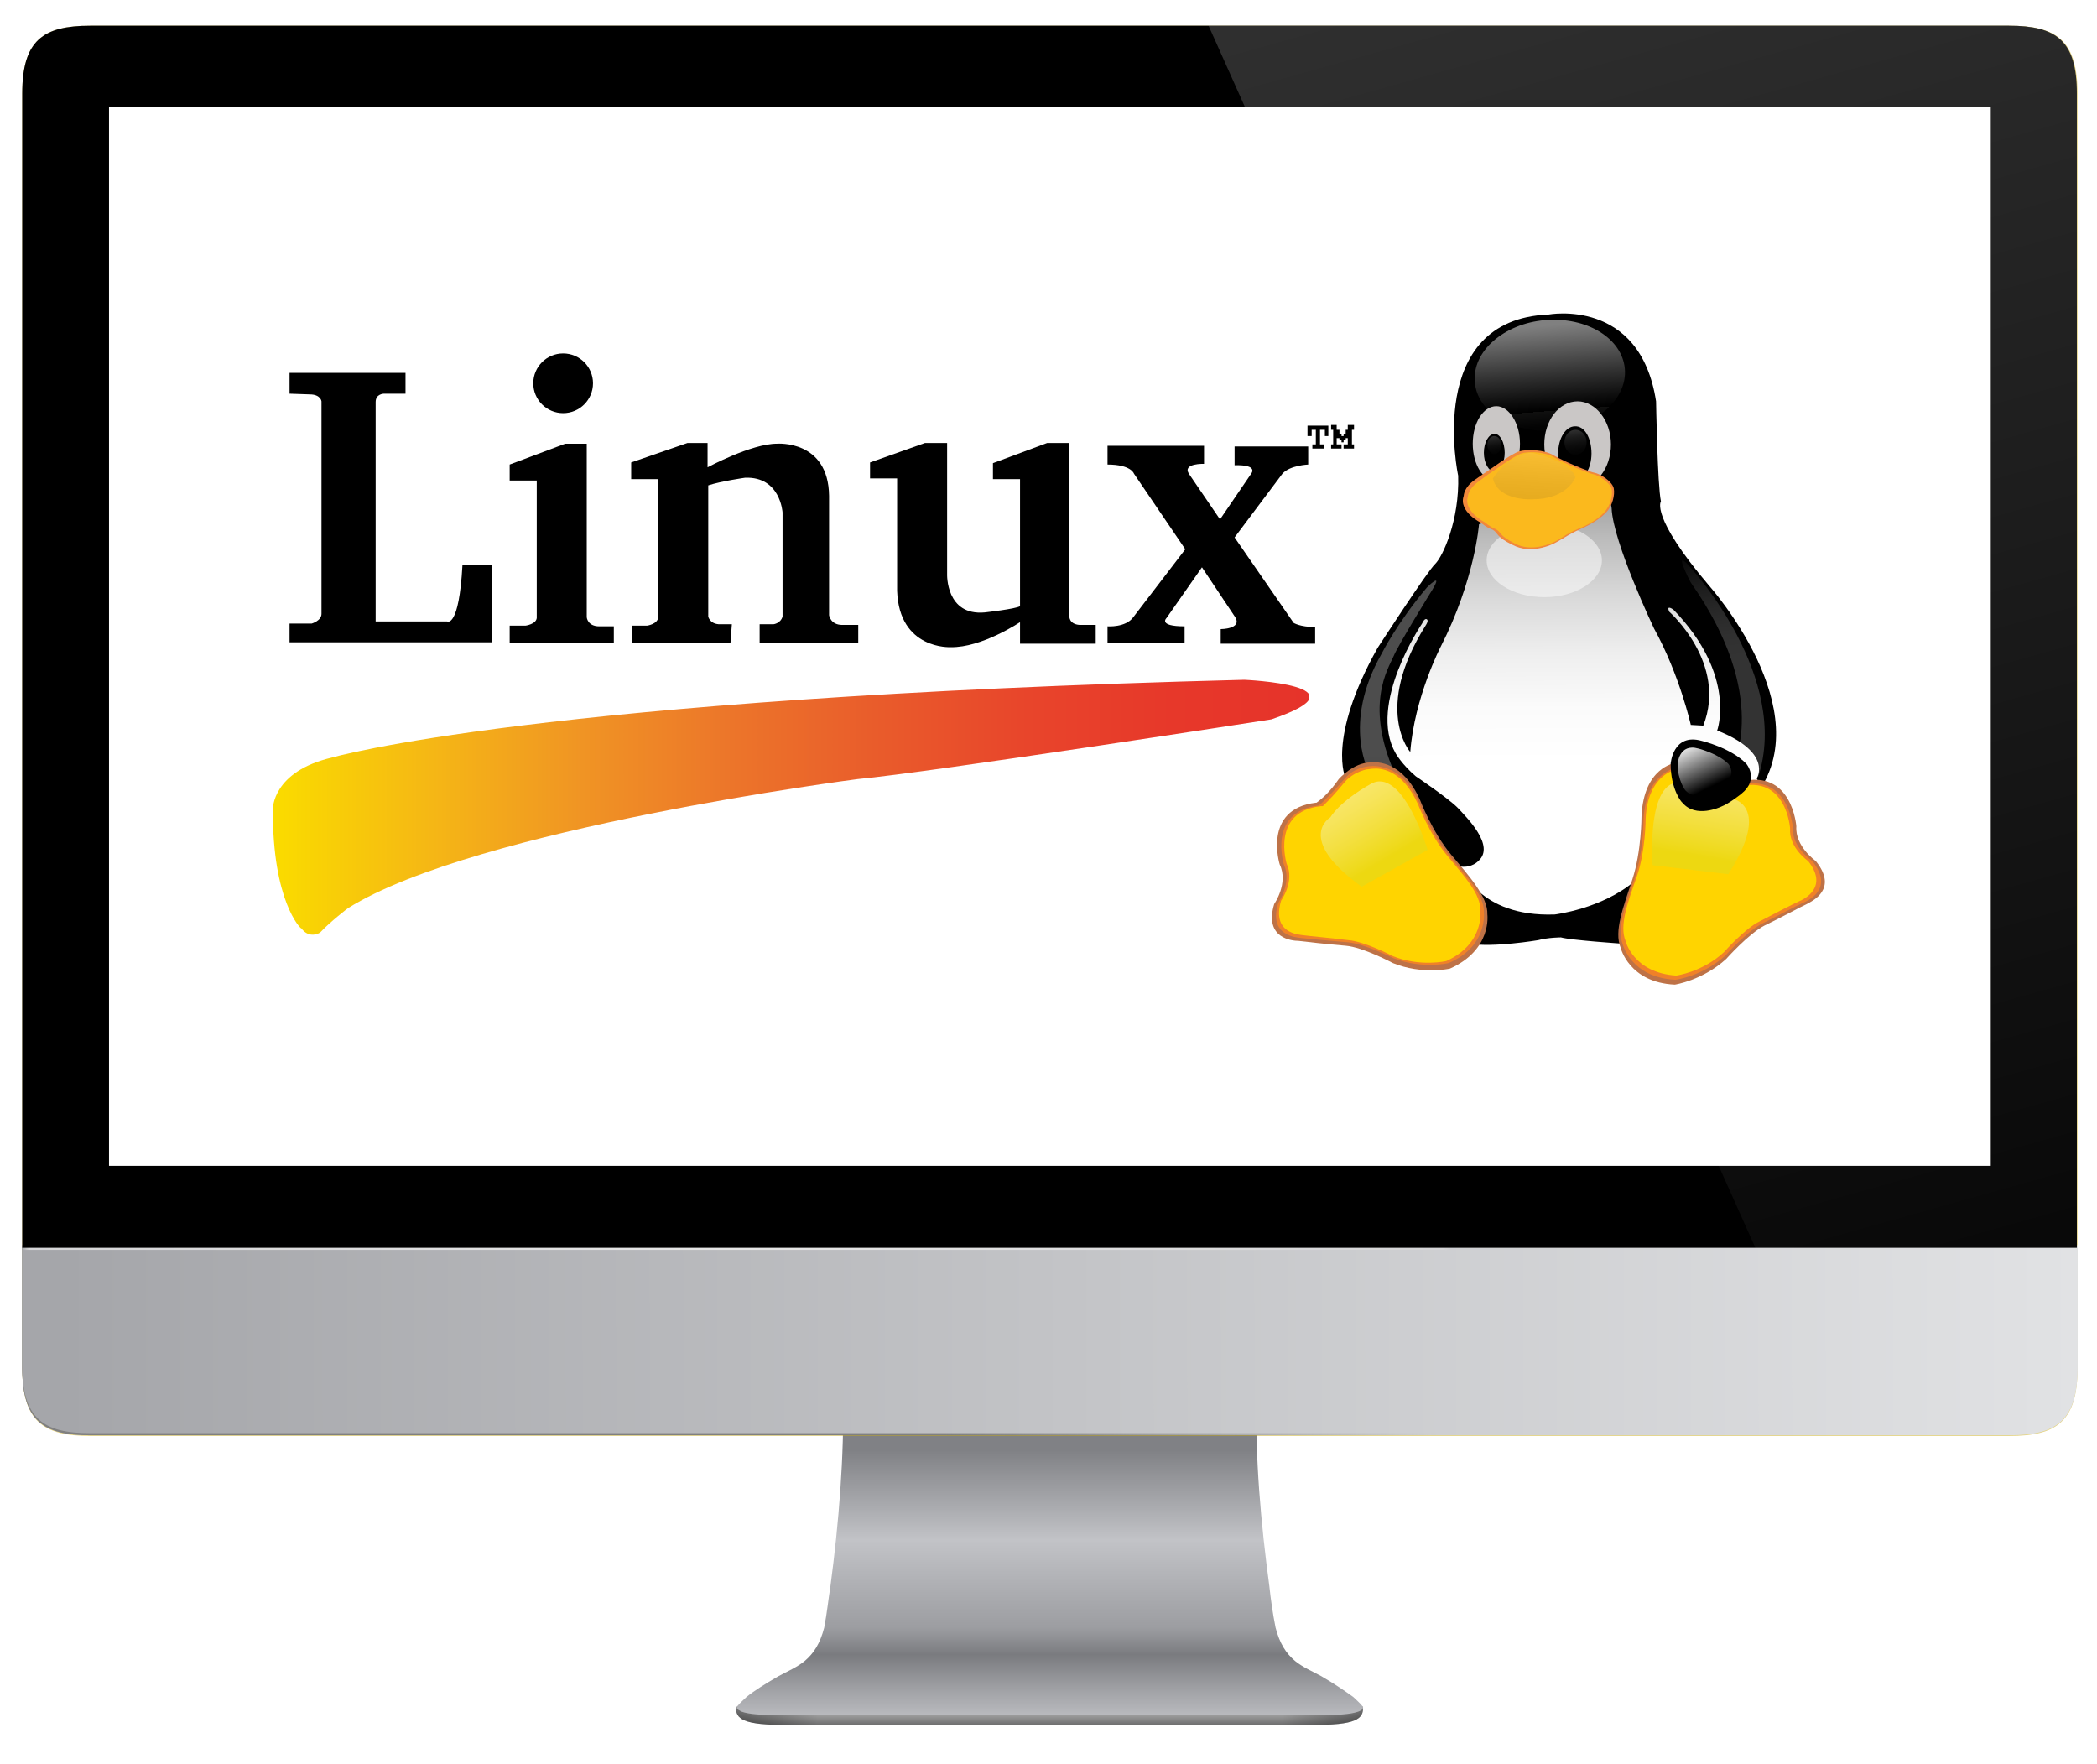 <?xml version="1.0" encoding="utf-8"?>
<!-- Generator: Adobe Illustrator 25.1.0, SVG Export Plug-In . SVG Version: 6.00 Build 0)  -->
<svg version="1.1" id="Capa_1" xmlns="http://www.w3.org/2000/svg" xmlns:xlink="http://www.w3.org/1999/xlink" x="0px" y="0px"
	 width="302px" height="254px" viewBox="0 0 302 254" style="enable-background:new 0 0 302 254;" xml:space="preserve">
<style type="text/css">
	.st0{fill:none;}
	.st1{fill:url(#SVGID_1_);}
	.st2{clip-path:url(#SVGID_3_);}
	.st3{fill:url(#SVGID_4_);}
	.st4{fill:url(#SVGID_5_);}
	.st5{clip-path:url(#SVGID_7_);}
	.st6{fill:url(#SVGID_8_);}
	.st7{fill:url(#SVGID_9_);}
	.st8{fill:#C9A700;fill-opacity:0.489;}
	.st9{fill:url(#SVGID_10_);}
	.st10{fill:url(#SVGID_11_);}
	.st11{fill:url(#SVGID_12_);}
	.st12{fill:url(#SVGID_13_);}
	.st13{fill:url(#SVGID_14_);}
	.st14{fill:#FFFFFF;}
	.st15{clip-path:url(#SVGID_16_);}
	.st16{fill:url(#SVGID_17_);}
	.st17{fill:url(#SVGID_18_);}
	.st18{fill:url(#SVGID_19_);}
	.st19{fill:url(#SVGID_20_);}
	.st20{opacity:0.5;fill:url(#SVGID_21_);enable-background:new    ;}
	.st21{fill:none;stroke:#F7A81C;stroke-width:0.677;stroke-miterlimit:10;}
	.st22{opacity:0.5;fill:url(#SVGID_22_);enable-background:new    ;}
	.st23{fill:#CAC7C6;}
	.st24{opacity:0.5;fill:url(#SVGID_23_);enable-background:new    ;}
	.st25{opacity:0.5;fill:url(#SVGID_24_);enable-background:new    ;}
	.st26{fill:#F1883B;}
	.st27{fill:#FBB91D;}
	.st28{opacity:0.1;fill:url(#SVGID_25_);enable-background:new    ;}
	.st29{opacity:0.3;fill:url(#SVGID_26_);enable-background:new    ;}
	.st30{fill:#BE7247;}
	.st31{fill:#F08128;}
	.st32{fill:#FFD400;}
	.st33{opacity:0.6;fill:url(#SVGID_27_);enable-background:new    ;}
	.st34{opacity:0.2;fill:url(#SVGID_28_);enable-background:new    ;}
	.st35{opacity:0.6;fill:url(#SVGID_29_);enable-background:new    ;}
	.st36{fill:url(#SVGID_30_);}
</style>
<g>
	<rect class="st0" width="302" height="254"/>
	<rect x="1" class="st0" width="300" height="253"/>
	<rect x="1" class="st0" width="300" height="253"/>
	<rect x="1" class="st0" width="300" height="253"/>
	
		<linearGradient id="SVGID_1_" gradientUnits="userSpaceOnUse" x1="617.597" y1="257.809" x2="617.597" y2="261.406" gradientTransform="matrix(1 0 0 1 -489 -13)">
		<stop  offset="0" style="stop-color:#E6E6E8"/>
		<stop  offset="1" style="stop-color:#6E6E6E"/>
	</linearGradient>
	<path class="st1" d="M106,245.8c-0.1,1.7,0.9,2.7,7.6,2.6h37.6v-3.6L106,245.8z"/>
	<g>
		<g>
			<defs>
				<path id="SVGID_2_" d="M106,245.8c-0.1,1.7,0.9,2.7,7.6,2.6h37.6v-3.6L106,245.8z"/>
			</defs>
			<clipPath id="SVGID_3_">
				<use xlink:href="#SVGID_2_"  style="overflow:visible;"/>
			</clipPath>
			<g class="st2">
				
					<linearGradient id="SVGID_4_" gradientUnits="userSpaceOnUse" x1="595" y1="259.4" x2="606.776" y2="259.4" gradientTransform="matrix(1 0 0 1 -489 -13)">
					<stop  offset="0" style="stop-color:#000000;stop-opacity:0.392"/>
					<stop  offset="1" style="stop-color:#000000;stop-opacity:0"/>
				</linearGradient>
				<path class="st3" d="M106,243.4h11.8v6H106V243.4z"/>
			</g>
		</g>
	</g>
	
		<linearGradient id="SVGID_5_" gradientUnits="userSpaceOnUse" x1="662.703" y1="257.809" x2="662.703" y2="261.406" gradientTransform="matrix(1 0 0 1 -489 -13)">
		<stop  offset="0" style="stop-color:#E6E6E8"/>
		<stop  offset="1" style="stop-color:#6E6E6E"/>
	</linearGradient>
	<path class="st4" d="M196.3,245.8c0.1,1.7-0.9,2.7-7.6,2.6h-37.6v-3.6L196.3,245.8z"/>
	<g>
		<g>
			<defs>
				<path id="SVGID_6_" d="M196.3,245.8c0.1,1.7-0.9,2.7-7.6,2.6h-37.6v-3.6L196.3,245.8z"/>
			</defs>
			<clipPath id="SVGID_7_">
				<use xlink:href="#SVGID_6_"  style="overflow:visible;"/>
			</clipPath>
			<g class="st5">
				
					<linearGradient id="SVGID_8_" gradientUnits="userSpaceOnUse" x1="685.4" y1="259.4" x2="673.625" y2="259.4" gradientTransform="matrix(1 0 0 1 -489 -13)">
					<stop  offset="0" style="stop-color:#000000;stop-opacity:0.392"/>
					<stop  offset="1" style="stop-color:#000000;stop-opacity:0"/>
				</linearGradient>
				<path class="st6" d="M184.6,243.4h11.8v6h-11.8V243.4z"/>
			</g>
		</g>
	</g>
	
		<linearGradient id="SVGID_9_" gradientUnits="userSpaceOnUse" x1="640.2" y1="221.829" x2="640.2" y2="259.925" gradientTransform="matrix(1 0 0 1 -489 -13)">
		<stop  offset="0" style="stop-color:#808185"/>
		<stop  offset="0.341" style="stop-color:#C2C3C7"/>
		<stop  offset="0.673" style="stop-color:#9C9DA1"/>
		<stop  offset="0.774" style="stop-color:#7A7B7F"/>
		<stop  offset="0.912" style="stop-color:#A2A3A7"/>
		<stop  offset="1" style="stop-color:#B8B9BD"/>
	</linearGradient>
	<path class="st7" d="M151.2,200l-29.8,0.9c0.2,8.7-0.6,18.5-1.8,27.5c-0.3,1.9-0.5,3.9-0.9,6c-0.6,2.3-1.5,3.7-2.8,4.8
		c-1.1,0.9-2.5,1.5-3.8,2.2c-1.9,1.1-3.5,2.1-4.6,3c-0.4,0.4-0.9,0.8-1.3,1.3c-0.1,0.1-0.1,0.2-0.1,0.2c0,0.3,0.4,0.4,0.7,0.6
		c1.1,0.4,3.1,0.5,5.6,0.5c1.3,0,2.9,0,4.4,0h34.4h34.4c1.5,0,3.1,0,4.4,0c2.5,0,4.5-0.1,5.6-0.5c0.3-0.1,0.7-0.3,0.7-0.6
		c0-0.1,0-0.1-0.1-0.2c-0.4-0.5-0.9-0.9-1.3-1.3c-1.1-0.8-2.7-1.9-4.6-3c-1.3-0.7-2.7-1.3-3.8-2.2c-1.3-1.1-2.2-2.5-2.8-4.8
		c-0.4-2-0.7-4.1-0.9-6c-1.2-8.9-2.1-18.7-1.8-27.5L151.2,200z"/>
	<path class="st8" d="M13,3.7c-6.8,0-9.8,2.1-9.8,9.8v10.2v156v7.1V197c0,7.7,3,9.8,9.8,9.8h21h1.6H269h20.4c6.8,0,9.8-2.1,9.8-9.8
		v-17.3v-156V13.5c0-7.7-3-9.8-9.8-9.8h-21h-1.6H33.4C33.4,3.7,13,3.7,13,3.7z"/>
	
		<linearGradient id="SVGID_10_" gradientUnits="userSpaceOnUse" x1="497.891" y1="206.325" x2="788.217" y2="205.956" gradientTransform="matrix(1 0 0 1 -489 -13)">
		<stop  offset="0" style="stop-color:#A5A6AA"/>
		<stop  offset="1" style="stop-color:#E1E2E4"/>
	</linearGradient>
	<path class="st9" d="M3.2,179.6v7.1v10.2c0,7.7,3,9.8,9.8,9.8h21h1.6H269h20.4c6.8,0,9.8-2.1,9.8-9.8v-17.3H3.2z"/>
	
		<linearGradient id="SVGID_11_" gradientUnits="userSpaceOnUse" x1="625.129" y1="206.15" x2="695.908" y2="206.15" gradientTransform="matrix(1 0 0 1 -489 -13)">
		<stop  offset="0" style="stop-color:#808080"/>
		<stop  offset="1" style="stop-color:#808080;stop-opacity:0"/>
	</linearGradient>
	<path class="st10" d="M3.2,179.6v7.1v10.2c0,7.7,3,9.8,9.8,9.8h21h1.6H269h20.4c6.8,0,9.8-2.1,9.8-9.8v-17.3H3.2z"/>
	
		<linearGradient id="SVGID_12_" gradientUnits="userSpaceOnUse" x1="497.89" y1="206.025" x2="788.217" y2="205.656" gradientTransform="matrix(1 0 0 1 -489 -13)">
		<stop  offset="0" style="stop-color:#A5A6AA"/>
		<stop  offset="1" style="stop-color:#E1E2E4"/>
	</linearGradient>
	<path class="st11" d="M3.2,179.3v7.1v10.2c0,7.7,3,9.8,9.8,9.8h21h1.6H269h20.4c6.8,0,9.8-2.1,9.8-9.8v-17.3H3.2z"/>
	
		<linearGradient id="SVGID_13_" gradientUnits="userSpaceOnUse" x1="492.2" y1="192.8" x2="595" y2="192.8" gradientTransform="matrix(1 0 0 1 -489 -13)">
		<stop  offset="0" style="stop-color:#D5D5D7;stop-opacity:0"/>
		<stop  offset="9.579180e-03" style="stop-color:#D5D5D7"/>
		<stop  offset="1" style="stop-color:#E6E6E6"/>
	</linearGradient>
	<path class="st12" d="M3.2,179.6H106v0.4H3.2V179.6z"/>
	
		<linearGradient id="SVGID_14_" gradientUnits="userSpaceOnUse" x1="697.8" y1="192.8" x2="595" y2="192.8" gradientTransform="matrix(1 0 0 1 -489 -13)">
		<stop  offset="0" style="stop-color:#D5D5D7;stop-opacity:0"/>
		<stop  offset="9.579180e-03" style="stop-color:#D5D5D7"/>
		<stop  offset="1" style="stop-color:#E6E6E6"/>
	</linearGradient>
	<path class="st13" d="M106,179.6h102.8v0.4H106V179.6z"/>
	<path d="M13,3.7c-6.8,0-9.8,2.1-9.8,9.8v10.2v156h295.9v-156V13.5c0-7.7-3-9.8-9.8-9.8h-21h-1.6H33.4C33.4,3.7,13,3.7,13,3.7z"/>
	<path class="st14" d="M15.7,15.4h271v152.5h-271L15.7,15.4L15.7,15.4z"/>
	<g>
		<g>
			<defs>
				<path id="SVGID_15_" d="M13,3.7c-6.8,0-9.8,2.1-9.8,9.8v10.2v156h295.9v-156V13.5c0-7.7-3-9.8-9.8-9.8h-21h-1.6H33.4
					C33.4,3.7,13,3.7,13,3.7z"/>
			</defs>
			<clipPath id="SVGID_16_">
				<use xlink:href="#SVGID_15_"  style="overflow:visible;"/>
			</clipPath>
			<g class="st15">
				
					<linearGradient id="SVGID_17_" gradientUnits="userSpaceOnUse" x1="731.76" y1="-16.135" x2="801.91" y2="234.096" gradientTransform="matrix(1 0 0 1 -489 -13)">
					<stop  offset="0" style="stop-color:#FFFFFF;stop-opacity:0.196"/>
					<stop  offset="1" style="stop-color:#FFFFFF;stop-opacity:0"/>
				</linearGradient>
				<path class="st16" d="M173.2,1.8l99.6,222.6l52.5,3.3l1-237.9L173.2,1.8z"/>
			</g>
		</g>
	</g>
</g>
<g>
	<path d="M41.7,56.7v-3h16.7v3h-3.1c0,0-1.2,0-1.2,1.2v31.6h10.3c0,0,1.7,1,2.2-8.1h4.3v11.1H41.7v-2.7h3.2c0,0,1.4-0.4,1.4-1.4
		V57.8c0,0-0.1-1-1.7-1L41.7,56.7z"/>
	<path d="M73.4,69.2v-2.3l8-3h3.1v25c0,0,0.1,1.3,1.8,1.3h2.1v2.4h-15v-2.5h2.3c0,0,1.5-0.2,1.6-1.1V69.2L73.4,69.2L73.4,69.2z"/>
	<path d="M105.2,92.6H91v-2.5h2.2c0,0,1.5-0.2,1.6-1.2V69h-3.9v-2.4l8.1-2.8h2.9v3.5c0,0,6.3-3.4,10-3.4c0,0,7.4-0.6,7.5,7.5v17.2
		c0,0,0.2,1.4,1.9,1.4h2.3v2.6h-14.2v-2.7h2c0,0,1-0.1,1.3-1.1v-15c0,0-0.3-5.2-5.4-5c0,0-3.5,0.5-5.3,1.1v18.9c0,0,0.2,1,1.5,1.1
		h1.9L105.2,92.6z"/>
	<path d="M129.2,68.9h-3.9v-2.3l7.9-2.8h3.2v18.9c0,0-0.2,6,5.4,5.5c0,0,4.5-0.5,5.1-0.9V69H143v-2.3l7.8-2.9h3.2v24.9
		c0,0-0.1,1.2,1.5,1.3h2.3v2.7h-10.9v-3.1c0,0-5.5,3.7-10,3.6c0,0-7.4,0.4-7.7-8.1L129.2,68.9L129.2,68.9z"/>
	<path d="M159.5,66.9v-2.7h13.9v2.6c0,0-3.1-0.1-2.2,1.4l4.5,6.6l4.5-6.6c0,0,1.1-1.3-2.4-1.2v-2.7h10.6v2.6c0,0-2.6,0.1-3.7,1.3
		l-6.9,9.2l8.5,12.3c0,0,0.9,0.6,3.1,0.6v2.4h-13.6v-2.1c0,0,3.1,0,2.1-1.7l-4.8-7.2l-5.1,7.3c0,0-1.3,1.2,2.6,1.2v2.4h-11.1v-2.4
		c0,0,2.6,0.2,3.7-1.3l7.5-9.8l-7.4-10.9C163.3,68.2,162.9,66.9,159.5,66.9z"/>
	<polygon points="188.9,62.8 188.3,62.8 188.3,61.3 191.3,61.3 191.3,62.8 190.8,62.8 190.8,61.9 190.1,61.9 190.1,64 190.7,64 
		190.7,64.6 189,64.6 189,64 189.5,64 189.5,61.9 188.9,61.9 	"/>
	<polygon points="191.7,64.6 191.7,64 192,64 192,61.9 191.7,61.9 191.7,61.2 192.5,61.2 192.5,61.9 192.9,61.9 192.9,62.5 
		193.2,62.5 193.2,62.8 193.5,62.8 193.5,62.5 193.8,62.5 193.8,61.9 194.1,61.9 194.1,61.2 195,61.2 195,61.9 194.7,61.9 194.7,64 
		195,64 195,64.6 193.5,64.6 193.5,64 194.1,64 194.1,63.1 193.8,63.1 193.8,63.4 193.5,63.4 193.5,63.7 193.2,63.7 193.2,63.4 
		192.9,63.4 192.9,63.1 192.5,63.1 192.5,64 193.2,64 193.2,64.6 	"/>
	
		<linearGradient id="SVGID_18_" gradientUnits="userSpaceOnUse" x1="39.269" y1="137.724" x2="188.592" y2="137.724" gradientTransform="matrix(1 0 0 -1 0 254)">
		<stop  offset="0" style="stop-color:#FADC00"/>
		<stop  offset="8.900000e-03" style="stop-color:#FADA00"/>
		<stop  offset="0.153" style="stop-color:#F5B715"/>
		<stop  offset="0.299" style="stop-color:#F09424"/>
		<stop  offset="0.443" style="stop-color:#EC752A"/>
		<stop  offset="0.587" style="stop-color:#E95B2B"/>
		<stop  offset="0.728" style="stop-color:#E8452B"/>
		<stop  offset="0.867" style="stop-color:#E7382A"/>
		<stop  offset="1" style="stop-color:#E6332A"/>
		<stop  offset="1" style="stop-color:#FFFFFF"/>
	</linearGradient>
	<path class="st17" d="M39.3,116.5c0,0-0.1-5.4,8.5-7.4c0,0,29.3-8.6,131.4-11.2c0,0,18.3,0.8,3.9,5.7c0,0-48.9,7.6-59.6,8.6
		c0,0-55.1,7.1-73.4,18.6c0,0-2.5,1.9-4,3.5c0,0-1.5,1-2.7-0.6C43.3,133.8,39.2,129.7,39.3,116.5z"/>
	
		<linearGradient id="SVGID_19_" gradientUnits="userSpaceOnUse" x1="222.505" y1="167.09" x2="220.843" y2="128.217" gradientTransform="matrix(1 0 0 -1 0 254)">
		<stop  offset="0.644" style="stop-color:#FFFFFF"/>
		<stop  offset="0.683" style="stop-color:#CCCCCC"/>
		<stop  offset="0.729" style="stop-color:#979797"/>
		<stop  offset="0.775" style="stop-color:#686868"/>
		<stop  offset="0.822" style="stop-color:#434343"/>
		<stop  offset="0.868" style="stop-color:#262626"/>
		<stop  offset="0.913" style="stop-color:#111111"/>
		<stop  offset="0.957" style="stop-color:#040404"/>
		<stop  offset="1" style="stop-color:#000000"/>
	</linearGradient>
	<path class="st18" d="M236.6,100.2c0,6-6.6,10.9-14.7,10.9c-8.1,0-14.7-4.9-14.7-10.9c0-6,6.6-10.9,14.7-10.9
		C230.1,89.3,236.6,94.2,236.6,100.2z"/>
	<path d="M233.6,135.9c0,0-7.4-0.5-8.8-0.9c0,0-1.8,0-3.3,0.4c0,0-6.5,1.1-9.9,0.5l-17.8-23.8c0,0-2.8-5.6,4.6-18.8
		c0,0,7.2-11.1,8.3-12.1c1.1-1.1,3.5-6.3,3.3-12.7c0,0-4.9-22.5,13-23.2c0,0,13.2-2.5,15.5,12.5c0,0,0.2,12.1,0.7,14.4
		c0,0-1.6,2.1,6.9,12.1c0,0,16.2,18.1,6.7,30.3L233.6,135.9z"/>
	
		<linearGradient id="SVGID_20_" gradientUnits="userSpaceOnUse" x1="226.274" y1="208.168" x2="226.492" y2="144.337" gradientTransform="matrix(1 0 0 -1 0 254)">
		<stop  offset="0" style="stop-color:#000000"/>
		<stop  offset="0.109" style="stop-color:#333333"/>
		<stop  offset="0.238" style="stop-color:#686868"/>
		<stop  offset="0.369" style="stop-color:#979797"/>
		<stop  offset="0.499" style="stop-color:#BCBCBC"/>
		<stop  offset="0.628" style="stop-color:#D9D9D9"/>
		<stop  offset="0.755" style="stop-color:#EEEEEE"/>
		<stop  offset="0.88" style="stop-color:#FBFBFB"/>
		<stop  offset="1" style="stop-color:#FFFFFF"/>
		<stop  offset="1" style="stop-color:#FFFFFF"/>
	</linearGradient>
	<path class="st19" d="M213,75.5c0,0-0.6,8-5.5,17.6c0,0-3.8,7.3-4.4,15.2c0,0-5.4-6.1,2.2-18.2c0,0,0.5-0.7,0.2-0.9
		c0,0-0.3-0.3-0.7,0.6c0,0-7.9,11.6-3.8,18.7c0,0,0.9,1.6,2.9,3.3c0,0,4.6,3.1,6,4.5c1.3,1.4,5.5,5.5,3,7.7c0,0-0.9,1-2.5,0.8
		c0,0,2.4,7.3,13.5,6.9c0,0,6.8-0.8,11.5-4.8l18.1-13.8l-0.5-1c0,0,2.4-3.7-5.7-6.9c0,0,2.9-7.9-6.3-17.4c0,0-1.1-0.8-0.6,0.3
		c0,0,8.4,7.4,4.9,16.4l-1.8-0.1c0,0-1.6-7.2-5.3-13.9c0,0-5.9-12.4-6.1-17.3C231.8,68.3,213,75.5,213,75.5z"/>
	
		<linearGradient id="SVGID_21_" gradientUnits="userSpaceOnUse" x1="222.964" y1="181.833" x2="221.745" y2="163.891" gradientTransform="matrix(1 0 0 -1 0 254)">
		<stop  offset="0.77" style="stop-color:#FFFFFF"/>
		<stop  offset="0.795" style="stop-color:#CCCCCC"/>
		<stop  offset="0.825" style="stop-color:#979797"/>
		<stop  offset="0.855" style="stop-color:#686868"/>
		<stop  offset="0.885" style="stop-color:#434343"/>
		<stop  offset="0.914" style="stop-color:#262626"/>
		<stop  offset="0.944" style="stop-color:#111111"/>
		<stop  offset="0.972" style="stop-color:#040404"/>
		<stop  offset="1" style="stop-color:#000000"/>
	</linearGradient>
	<path class="st20" d="M230.7,80.7c0,2.9-3.7,5.3-8.3,5.3c-4.6,0-8.3-2.4-8.3-5.3c0-2.9,3.7-5.3,8.3-5.3
		C227,75.4,230.7,77.8,230.7,80.7z"/>
	<path class="st21" d="M211.6,72.7c0,0,6.3,8.1,15,1.9c0,0,1.1-1.3,4.4-2.2"/>
	
		<linearGradient id="SVGID_22_" gradientUnits="userSpaceOnUse" x1="222.414" y1="210.054" x2="224.243" y2="186.016" gradientTransform="matrix(1 0 0 -1 0 254)">
		<stop  offset="0.124" style="stop-color:#FFFFFF"/>
		<stop  offset="0.197" style="stop-color:#D7D7D7"/>
		<stop  offset="0.414" style="stop-color:#656565"/>
		<stop  offset="0.564" style="stop-color:#1C1C1C"/>
		<stop  offset="0.633" style="stop-color:#000000"/>
		<stop  offset="0.633" style="stop-color:#20201F"/>
		<stop  offset="0.728" style="stop-color:#050505"/>
	</linearGradient>
	<path class="st22" d="M234,53.1c0.4,4.4-4.2,8.4-10.1,8.9c-6,0.5-11.2-2.6-11.5-7c-0.4-4.4,4.2-8.4,10.1-8.9
		C228.5,45.6,233.6,48.7,234,53.1z"/>
	<path class="st23" d="M218.9,63.9c0,3-1.5,5.4-3.4,5.4c-1.9,0-3.4-2.4-3.4-5.4c0-3,1.5-5.4,3.4-5.4
		C217.3,58.5,218.9,60.9,218.9,63.9z"/>
	<path class="st23" d="M232,64c0,3.4-2.1,6.2-4.8,6.2c-2.7,0-4.8-2.8-4.8-6.2c0-3.4,2.1-6.2,4.8-6.2C229.8,57.8,232,60.6,232,64z"/>
	<path d="M216.7,65.2c0,1.5-0.7,2.7-1.5,2.7c-0.8,0-1.5-1.2-1.5-2.7c0-1.5,0.7-2.7,1.5-2.7C216,62.4,216.7,63.7,216.7,65.2z"/>
	
		<linearGradient id="SVGID_23_" gradientUnits="userSpaceOnUse" x1="214.869" y1="192.951" x2="215.806" y2="185.51" gradientTransform="matrix(1 0 0 -1 0 254)">
		<stop  offset="0" style="stop-color:#FFFFFF"/>
		<stop  offset="4.270000e-02" style="stop-color:#DCDCDC"/>
		<stop  offset="0.112" style="stop-color:#A9A9A9"/>
		<stop  offset="0.185" style="stop-color:#7C7C7C"/>
		<stop  offset="0.26" style="stop-color:#565656"/>
		<stop  offset="0.337" style="stop-color:#363636"/>
		<stop  offset="0.417" style="stop-color:#1E1E1E"/>
		<stop  offset="0.502" style="stop-color:#0D0D0D"/>
		<stop  offset="0.594" style="stop-color:#030303"/>
		<stop  offset="0.707" style="stop-color:#000000"/>
	</linearGradient>
	<path class="st24" d="M216.2,64.1c0,0.7-0.4,1.3-1,1.3c-0.5,0-1-0.6-1-1.3c0-0.7,0.4-1.3,1-1.3C215.8,62.8,216.2,63.4,216.2,64.1z"
		/>
	<path d="M229.2,65.3c0,2.2-1.1,3.9-2.4,3.9c-1.3,0-2.4-1.8-2.4-3.9c0-2.2,1.1-3.9,2.4-3.9C228.2,61.3,229.2,63.1,229.2,65.3z"/>
	
		<linearGradient id="SVGID_24_" gradientUnits="userSpaceOnUse" x1="226.388" y1="194.649" x2="227.739" y2="183.91" gradientTransform="matrix(1 0 0 -1 0 254)">
		<stop  offset="0" style="stop-color:#FFFFFF"/>
		<stop  offset="4.270000e-02" style="stop-color:#DCDCDC"/>
		<stop  offset="0.112" style="stop-color:#A9A9A9"/>
		<stop  offset="0.185" style="stop-color:#7C7C7C"/>
		<stop  offset="0.26" style="stop-color:#565656"/>
		<stop  offset="0.337" style="stop-color:#363636"/>
		<stop  offset="0.417" style="stop-color:#1E1E1E"/>
		<stop  offset="0.502" style="stop-color:#0D0D0D"/>
		<stop  offset="0.594" style="stop-color:#030303"/>
		<stop  offset="0.707" style="stop-color:#000000"/>
	</linearGradient>
	<path class="st25" d="M228.5,63.7c0,1-0.7,1.8-1.6,1.8c-0.9,0-1.6-0.8-1.6-1.8c0-1,0.7-1.8,1.6-1.8
		C227.8,61.9,228.5,62.7,228.5,63.7z"/>
	<path class="st26" d="M213.3,75.3c0,0-3.3-1.6-2.5-3.9c0,0,0-1.2,1.6-2.3c1.6-1.1,1.4-1,1.6-1.1c0.2-0.1,3.7-2.7,4.8-3
		c1.1-0.3,3.5-0.3,5,0.6c1.5,0.9,5.2,2.4,5.9,2.5c0.6,0.1,2.4,1.1,2.7,2.2c0.2,1-0.2,2.5-1,3.4c-0.8,0.9-2.2,1.8-3.8,2.5
		c-1.6,0.7-2.2,1.2-3.3,1.8c-1,0.6-3.9,1.8-6.4,0.5c-2.5-1.2-2.1-1.7-2.9-2.2C214.1,76,213.3,75.3,213.3,75.3z"/>
	<path class="st27" d="M213.8,75.2c0,0-3.1-1.6-2.4-3.7c0,0,0-1.1,1.6-2.2c1.5-1.1,1.3-1,1.5-1.1c0.2-0.1,3.6-2.6,4.6-2.9
		c1-0.3,3.3-0.3,4.8,0.6c1.5,0.9,5,2.3,5.6,2.4c0.6,0.1,2.3,1.1,2.6,2.1c0.2,1-0.2,2.4-1,3.3c-0.8,0.9-2.1,1.8-3.7,2.4
		c-1.6,0.7-2.1,1.1-3.1,1.7c-1,0.6-3.8,1.7-6.1,0.5c-2.4-1.2-2-1.7-2.8-2.1C214.6,75.9,213.8,75.2,213.8,75.2z"/>
	
		<linearGradient id="SVGID_25_" gradientUnits="userSpaceOnUse" x1="221.166" y1="189.182" x2="220.268" y2="174.725" gradientTransform="matrix(1 0 0 -1 0 254)">
		<stop  offset="0" style="stop-color:#FFFFFF"/>
		<stop  offset="9.540000e-02" style="stop-color:#CCCCCC"/>
		<stop  offset="0.209" style="stop-color:#979797"/>
		<stop  offset="0.324" style="stop-color:#686868"/>
		<stop  offset="0.439" style="stop-color:#434343"/>
		<stop  offset="0.552" style="stop-color:#262626"/>
		<stop  offset="0.663" style="stop-color:#111111"/>
		<stop  offset="0.773" style="stop-color:#040404"/>
		<stop  offset="0.878" style="stop-color:#000000"/>
	</linearGradient>
	<path class="st28" d="M215,68.9c0,0,2.3-3.6,5.6-3.7c0,0,5.4,1.1,6.3,3.5c0,0-1.1,3.2-6.2,3.2C220.6,71.9,215.8,72.2,215,68.9z"/>
	
		<linearGradient id="SVGID_26_" gradientUnits="userSpaceOnUse" x1="201.059" y1="128.325" x2="201.64" y2="177.45" gradientTransform="matrix(1 0 0 -1 0 254)">
		<stop  offset="8.380000e-02" style="stop-color:#000000"/>
		<stop  offset="0.112" style="stop-color:#333333"/>
		<stop  offset="0.145" style="stop-color:#686868"/>
		<stop  offset="0.178" style="stop-color:#979797"/>
		<stop  offset="0.212" style="stop-color:#BCBCBC"/>
		<stop  offset="0.245" style="stop-color:#D9D9D9"/>
		<stop  offset="0.278" style="stop-color:#EEEEEE"/>
		<stop  offset="0.31" style="stop-color:#FBFBFB"/>
		<stop  offset="0.34" style="stop-color:#FFFFFF"/>
		<stop  offset="0.56" style="stop-color:#FFFFFF"/>
	</linearGradient>
	<path class="st29" d="M197.3,111.5c0,0-4.2-7.1,1.7-17.4c0,0,2.2-4.4,6.5-9.5c0,0,2.4-2.4,0.8,0.3c0,0-4.9,7.9-5.6,9.6
		c-0.7,1.7-4.5,7.2,0.6,17.8C206.5,122.9,197.3,111.5,197.3,111.5z"/>
	<g>
		<path class="st30" d="M214.2,131.7c0.1-2.5-2.5-5.4-5.2-8.6c-2.7-3.2-4.5-7.9-4.5-7.9c-2.5-5.6-6.2-5.5-7.1-5.4
			c-2.5,0-4.6,2.4-4.6,2.4c-1.3,1.9-2.5,2.9-3.2,3.4c0,0-0.1,0-0.1,0c-7.7,0.9-5.2,8.9-5.2,8.9c1.3,2.7-0.8,5.7-0.8,5.7
			c-1.5,5,2.7,5.3,3.5,5.3c0.8,0.1,4.3,0.5,6.8,0.7c2.5,0.2,6.8,2.5,6.8,2.5c4.2,1.7,8.2,0.8,8.2,0.8
			C214.9,136.8,214.2,131.7,214.2,131.7z"/>
		<path class="st31" d="M213.7,131.4c0.1-2.4-2.4-5.1-5-8.2c-2.6-3.1-4.3-7.6-4.3-7.6c-1.6-3.6-3.8-4.8-5.3-5.1
			c-1.6-0.5-4.1,0-5.4,1.6c-1.5,1.7-1.9,2.1-3,3.2c-0.4,0.4-0.6,0.6-0.8,0.7c-7.4,0.9-5,8.5-5,8.5c1.2,2.6-0.8,5.5-0.8,5.5
			c-1.5,4.8,2.6,5,3.4,5.1c0.8,0.1,4.2,0.4,6.6,0.6c2.4,0.2,6.6,2.3,6.6,2.3c4.1,1.6,7.9,0.7,7.9,0.7
			C214.3,136.3,213.7,131.4,213.7,131.4z"/>
		<path class="st32" d="M213.2,131.2c0.1-2.4-2.3-5-4.8-8c-2.5-3-4.2-7.4-4.2-7.4c-2.3-5.1-5.5-5.2-6.5-5.1c-0.3,0-0.6,0.1-0.9,0.1
			c-1.2,0.3-2.4,0.9-3.2,1.9c-1.5,1.8-1.9,2.2-3.1,3.4c-0.1,0-0.2,0-0.3,0c-7.2,0.8-4.9,8.3-4.9,8.3c1.2,2.5-0.8,5.3-0.8,5.3
			c-1.4,4.7,2.5,4.9,3.3,5c0.7,0.1,4,0.4,6.4,0.7c2.4,0.2,6.4,2.3,6.4,2.3c4,1.6,7.7,0.7,7.7,0.7
			C213.8,135.9,213.2,131.2,213.2,131.2z"/>
		
			<linearGradient id="SVGID_27_" gradientUnits="userSpaceOnUse" x1="3437.844" y1="642.733" x2="3445.529" y2="689.114" gradientTransform="matrix(-0.932 0.362 -0.362 -0.932 3647.623 -503.516)">
			<stop  offset="0.455" style="stop-color:#E1DA1D"/>
			<stop  offset="0.483" style="stop-color:#E4DE33"/>
			<stop  offset="0.558" style="stop-color:#EBE668"/>
			<stop  offset="0.634" style="stop-color:#F1EE97"/>
			<stop  offset="0.71" style="stop-color:#F6F4BC"/>
			<stop  offset="0.784" style="stop-color:#FAF9D9"/>
			<stop  offset="0.858" style="stop-color:#FDFCEE"/>
			<stop  offset="0.93" style="stop-color:#FEFEFB"/>
			<stop  offset="1" style="stop-color:#FFFFFF"/>
			<stop  offset="1" style="stop-color:#FFFFFF"/>
		</linearGradient>
		<path class="st33" d="M205.6,122.4c0,0-3.6-12.1-8.2-9.5c-4.6,2.6-5.8,4.8-5.8,4.8s-5.2,3,4.5,10L205.6,122.4z"/>
	</g>
	
		<linearGradient id="SVGID_28_" gradientUnits="userSpaceOnUse" x1="246.425" y1="175.511" x2="252.697" y2="124.992" gradientTransform="matrix(1 0 0 -1 0 254)">
		<stop  offset="0" style="stop-color:#000000"/>
		<stop  offset="3.700000e-02" style="stop-color:#333333"/>
		<stop  offset="8.100000e-02" style="stop-color:#686868"/>
		<stop  offset="0.126" style="stop-color:#979797"/>
		<stop  offset="0.17" style="stop-color:#BCBCBC"/>
		<stop  offset="0.214" style="stop-color:#D9D9D9"/>
		<stop  offset="0.257" style="stop-color:#EEEEEE"/>
		<stop  offset="0.299" style="stop-color:#FBFBFB"/>
		<stop  offset="0.34" style="stop-color:#FFFFFF"/>
		<stop  offset="0.56" style="stop-color:#FFFFFF"/>
	</linearGradient>
	<path class="st34" d="M249.5,110.4c0,0,5.6-10-6-26.5c0,0-3-5.7,0.2-1.9c0,0,14.2,15.6,9.5,29.9L249.5,110.4z"/>
	<path class="st30" d="M241.2,109.9c0,0-4.5,0.6-4.8,7.7c0,0,0,5-1.3,9c-1.3,4-2.7,7.5-1.7,9.9c0,0,1.2,5,7.8,5.3c0,0,4-0.6,7.4-3.7
		c0,0,3.2-3.6,5.5-4.8c2.3-1.1,5.4-2.8,6.1-3.1c0.7-0.4,4.6-2.1,1.3-6.2c0,0-3-2.1-2.8-5c0,0-0.6-8.4-8.1-6.4
		C243,114.5,241.2,109.9,241.2,109.9z"/>
	<path class="st31" d="M241.4,110.6c0,0-4.3,0.6-4.7,7.3c0,0,0,4.8-1.3,8.6c-1.3,3.8-2.6,7.2-1.7,9.5c0,0,1.2,4.8,7.6,5.1
		c0,0,3.9-0.5,7.2-3.5c0,0,3.1-3.5,5.3-4.6c2.2-1.1,5.2-2.7,5.9-3c0.7-0.3,4.5-2,1.3-6c0,0-3-2-2.8-4.8c0,0-0.6-8-7.8-6.1
		C243.1,115,241.4,110.6,241.4,110.6z"/>
	<path class="st32" d="M241.5,110.8c0,0-4.2,0.6-4.5,7.1c0,0,0,4.7-1.3,8.4c-1.3,3.7-2.5,7-1.6,9.2c0,0,1.1,4.6,7.3,5
		c0,0,3.8-0.5,6.9-3.4c0,0,3-3.4,5.1-4.4c2.1-1.1,5-2.6,5.7-2.9c0.7-0.3,4.3-2,1.3-5.8c0,0-2.8-1.9-2.6-4.7c0,0-0.5-7.8-7.5-6
		C243.1,115.1,241.5,110.8,241.5,110.8z"/>
	
		<linearGradient id="SVGID_29_" gradientUnits="userSpaceOnUse" x1="240.764" y1="109.59" x2="248.448" y2="155.968" gradientTransform="matrix(1 0 0 -1 0 254)">
		<stop  offset="0.455" style="stop-color:#E1DA1D"/>
		<stop  offset="0.483" style="stop-color:#E4DE33"/>
		<stop  offset="0.558" style="stop-color:#EBE668"/>
		<stop  offset="0.634" style="stop-color:#F1EE97"/>
		<stop  offset="0.71" style="stop-color:#F6F4BC"/>
		<stop  offset="0.784" style="stop-color:#FAF9D9"/>
		<stop  offset="0.858" style="stop-color:#FDFCEE"/>
		<stop  offset="0.93" style="stop-color:#FEFEFB"/>
		<stop  offset="1" style="stop-color:#FFFFFF"/>
		<stop  offset="1" style="stop-color:#FFFFFF"/>
	</linearGradient>
	<path class="st35" d="M238,124.6c0,0-1-12.6,4.2-11.9c5.3,0.8,7.2,2.3,7.2,2.3s5.9,0.9-0.5,10.9L238,124.6z"/>
	<path d="M240.6,110c0,0,0.3-4.5,4.5-3.3c0,0,4.2,1,6.4,3.3c0,0,1.9,2.2-0.7,4.3c0,0-1.7,1.4-3,1.9c0,0-3.6,1.7-5.5-0.6
		C242.2,115.6,240.6,113.7,240.6,110z"/>
	
		<linearGradient id="SVGID_30_" gradientUnits="userSpaceOnUse" x1="242.54" y1="148.725" x2="246.484" y2="140.725" gradientTransform="matrix(1 0 0 -1 0 254)">
		<stop  offset="6.200000e-02" style="stop-color:#454544"/>
		<stop  offset="7.480000e-02" style="stop-color:#6A6A69"/>
		<stop  offset="9.280000e-02" style="stop-color:#979797"/>
		<stop  offset="0.111" style="stop-color:#BDBDBC"/>
		<stop  offset="0.129" style="stop-color:#DADAD9"/>
		<stop  offset="0.146" style="stop-color:#EEEEEE"/>
		<stop  offset="0.164" style="stop-color:#FBFBFB"/>
		<stop  offset="0.18" style="stop-color:#FFFFFF"/>
		<stop  offset="1" style="stop-color:#000000"/>
	</linearGradient>
	<path class="st36" d="M241.6,110c0,0,0.2-3,3-2.2c0,0,2.8,0.7,4.3,2.2c0,0,1.3,1.5-0.5,2.9c0,0-1.1,1-2,1.3c0,0-2.4,1.1-3.7-0.4
		C242.7,113.8,241.6,112.4,241.6,110z"/>
	<ellipse cx="81.1" cy="55.2" rx="4.3" ry="4.3"/>
</g>
</svg>
